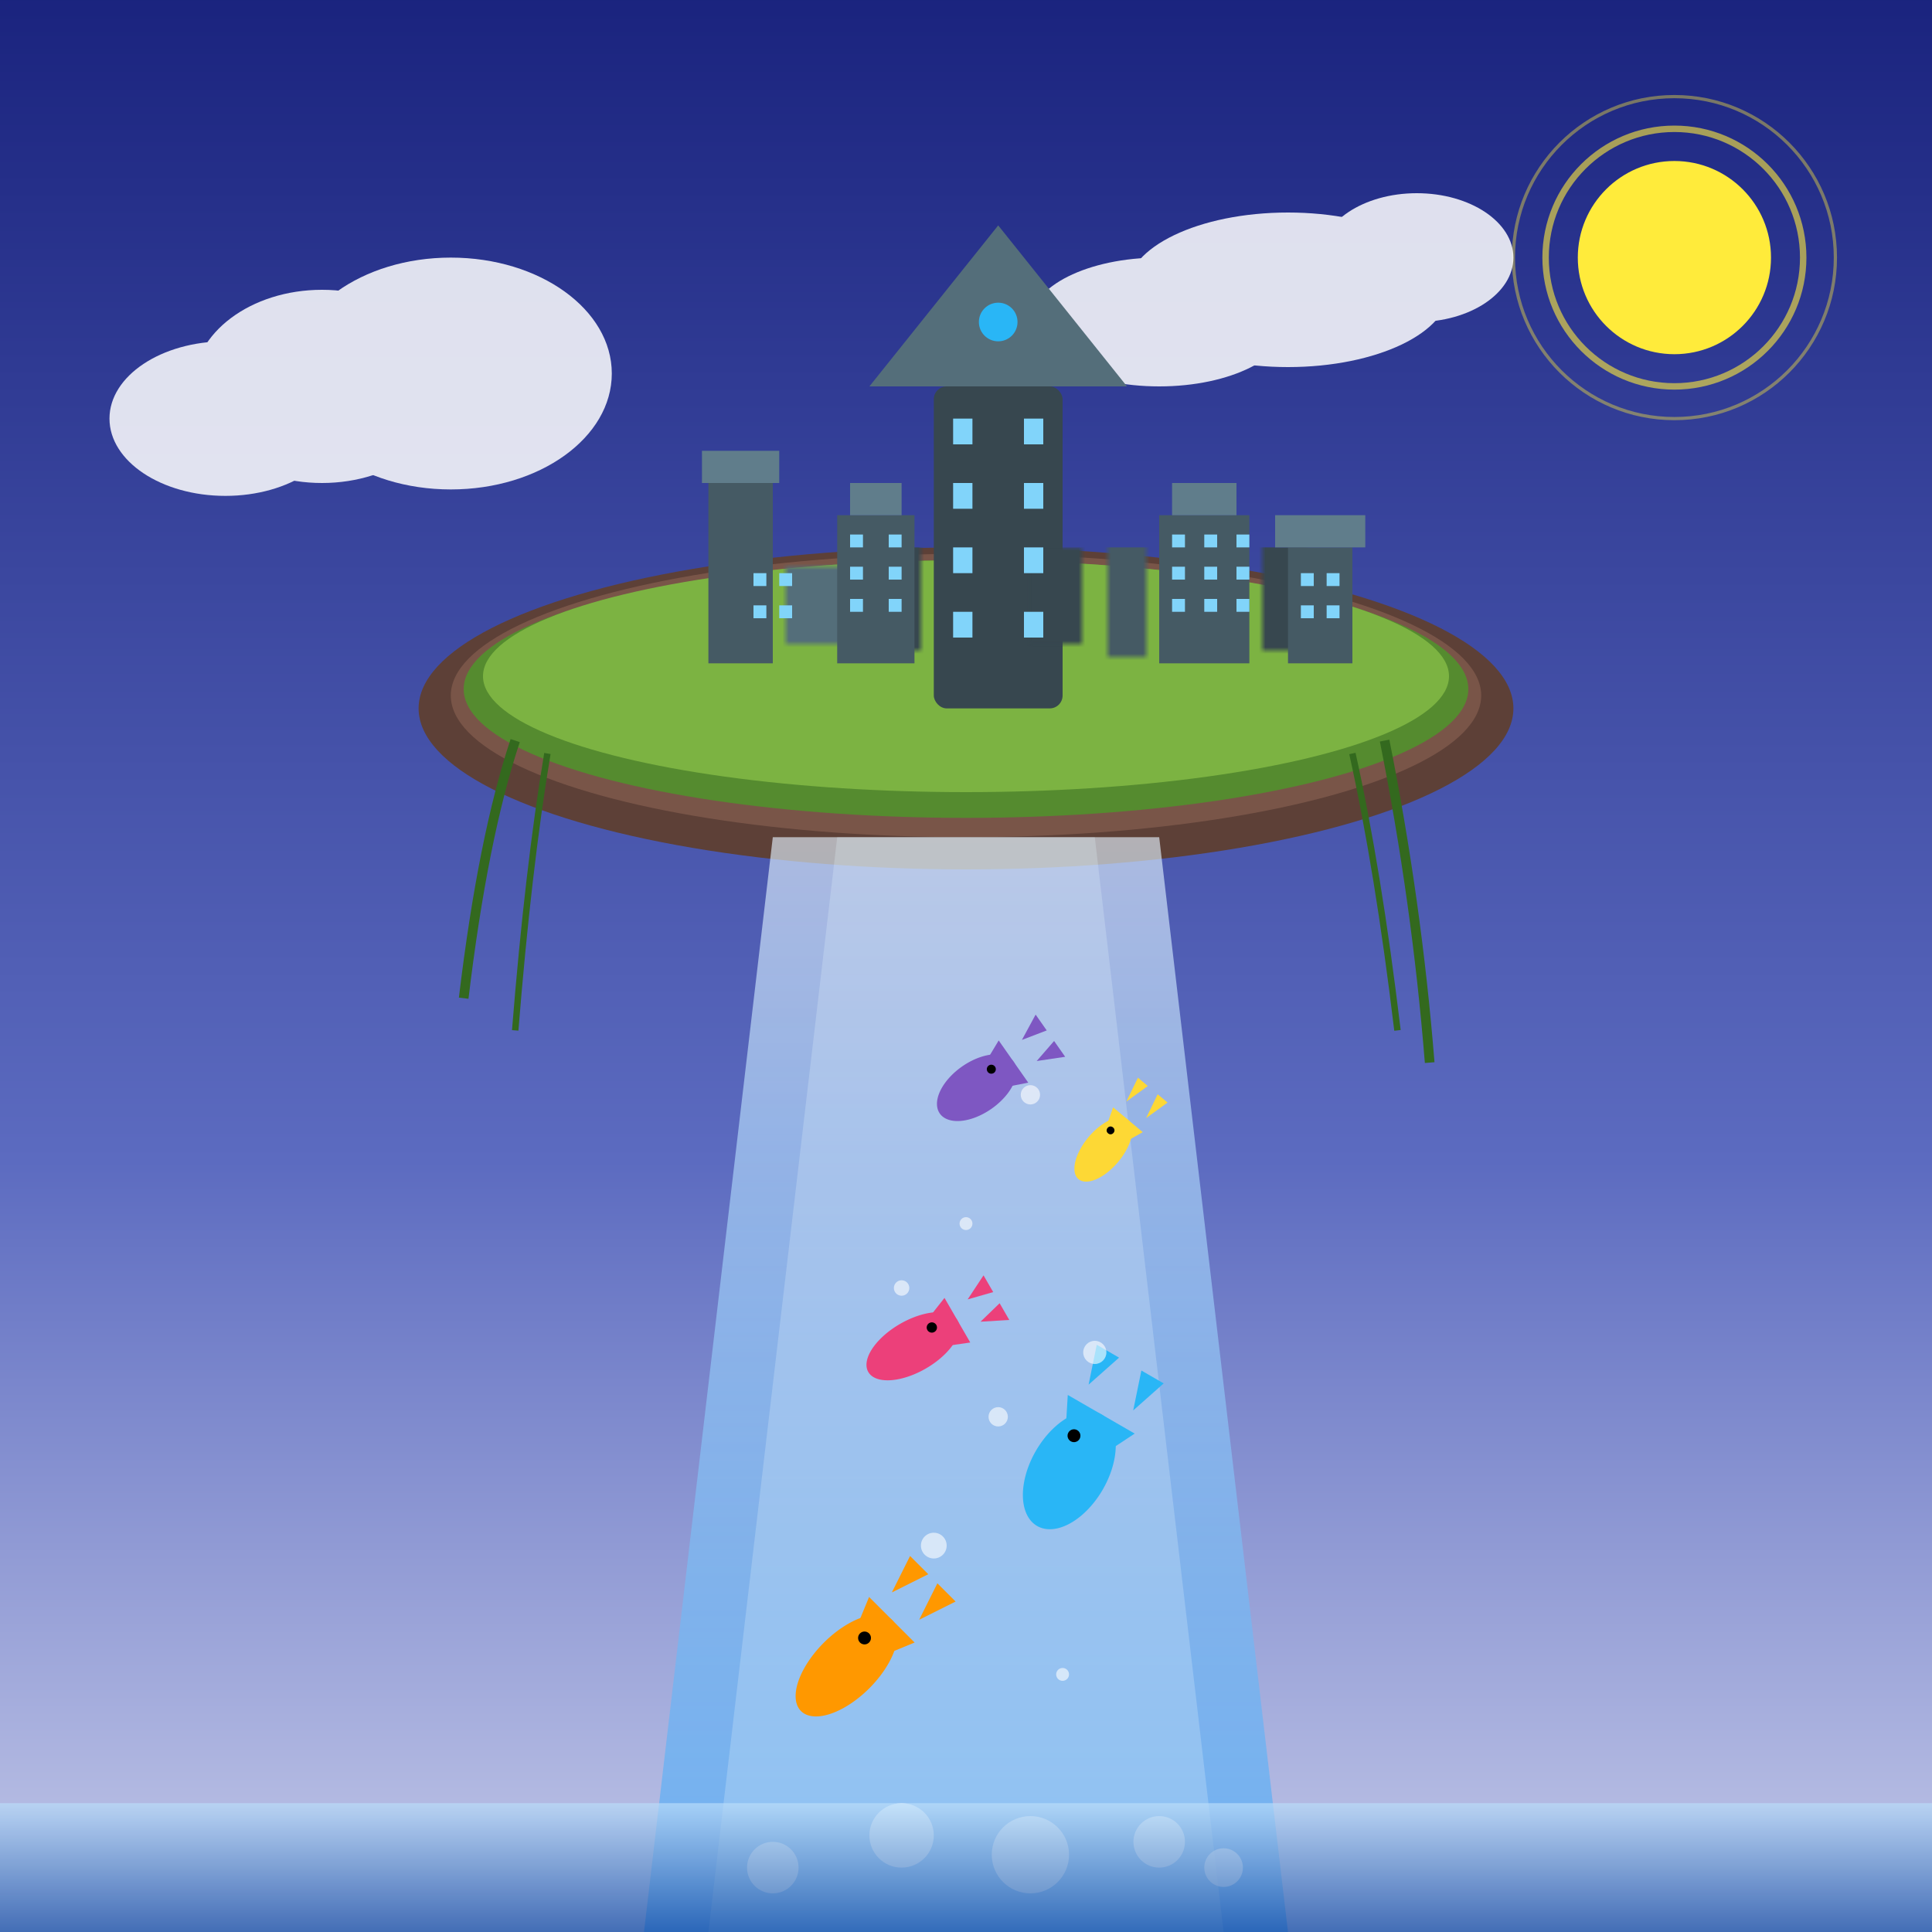 <svg xmlns="http://www.w3.org/2000/svg" viewBox="0 0 300 300">
  <defs>
    <linearGradient id="skyGradient" x1="0%" y1="0%" x2="0%" y2="100%">
      <stop offset="0%" stop-color="#1a237e" />
      <stop offset="60%" stop-color="#5c6bc0" />
      <stop offset="100%" stop-color="#c5cae9" />
    </linearGradient>
    <linearGradient id="waterGradient" x1="0%" y1="0%" x2="0%" y2="100%">
      <stop offset="0%" stop-color="#bbdefb" />
      <stop offset="100%" stop-color="#0d47a1" />
    </linearGradient>
    <linearGradient id="waterfallGradient" x1="0%" y1="0%" x2="0%" y2="100%">
      <stop offset="0%" stop-color="#e3f2fd" />
      <stop offset="50%" stop-color="#90caf9" />
      <stop offset="100%" stop-color="#42a5f5" />
    </linearGradient>
    <filter id="glow" x="-20%" y="-20%" width="140%" height="140%">
      <feGaussianBlur stdDeviation="3" result="blur" />
      <feComposite in="SourceGraphic" in2="blur" operator="over" />
    </filter>
    <pattern id="cityPattern" patternUnits="userSpaceOnUse" width="60" height="30" patternTransform="rotate(0)">
      <rect x="10" y="5" width="8" height="15" fill="#37474f" />
      <rect x="22" y="2" width="6" height="20" fill="#455a64" />
      <rect x="32" y="8" width="10" height="12" fill="#546e7a" />
      <rect x="46" y="3" width="7" height="18" fill="#37474f" />
    </pattern>
    <filter id="waterDrops">
      <feTurbulence type="fractalNoise" baseFrequency="0.05" numOctaves="2" result="noise" />
      <feDisplacementMap in="SourceGraphic" in2="noise" scale="5" xChannelSelector="R" yChannelSelector="G" />
    </filter>
  </defs>
  
  <!-- Sky Background -->
  <rect x="0" y="0" width="300" height="300" fill="url(#skyGradient)" />
  
  <!-- Sun -->
  <circle cx="260" cy="40" r="15" fill="#ffeb3b" filter="url(#glow)" />
  <circle cx="260" cy="40" r="20" fill="none" stroke="#ffeb3b" stroke-width="1" opacity="0.6" />
  <circle cx="260" cy="40" r="25" fill="none" stroke="#ffeb3b" stroke-width="0.5" opacity="0.4" />
  
  <!-- Clouds -->
  <g opacity="0.85">
    <ellipse cx="50" cy="60" rx="20" ry="15" fill="white" />
    <ellipse cx="70" cy="58" rx="25" ry="18" fill="white" />
    <ellipse cx="35" cy="65" rx="18" ry="12" fill="white" />
    
    <ellipse cx="200" cy="45" rx="25" ry="12" fill="white" />
    <ellipse cx="220" cy="40" rx="15" ry="10" fill="white" />
    <ellipse cx="180" cy="50" rx="20" ry="10" fill="white" />
  </g>
  
  <!-- Floating Island Base -->
  <ellipse cx="150" cy="110" rx="85" ry="25" fill="#5d4037" />
  <ellipse cx="150" cy="108" rx="80" ry="22" fill="#795548" />
  
  <!-- Grass on Island -->
  <ellipse cx="150" cy="107" rx="78" ry="20" fill="#558b2f" />
  <ellipse cx="150" cy="105" rx="75" ry="18" fill="#7cb342" />
  
  <!-- Floating City -->
  <g transform="translate(90, 50)">
    <!-- Central Tower -->
    <rect x="55" y="10" width="20" height="50" rx="2" fill="#37474f" />
    <polygon points="45,10 85,10 65,-15" fill="#546e7a" />
    <circle cx="65" cy="0" r="3" fill="#29b6f6" filter="url(#glow)" />
    
    <!-- Surrounding Buildings -->
    <rect x="25" y="35" width="100" height="18" rx="4" fill="url(#cityPattern)" />
    
    <!-- Distinct Buildings -->
    <rect x="20" y="25" width="10" height="28" fill="#455a64" />
    <rect x="19" y="20" width="12" height="5" fill="#607d8b" />
    
    <rect x="40" y="30" width="12" height="23" fill="#455a64" />
    <rect x="42" y="25" width="8" height="5" fill="#607d8b" />
    
    <rect x="90" y="30" width="14" height="23" fill="#455a64" />
    <rect x="92" y="25" width="10" height="5" fill="#607d8b" />
    
    <rect x="110" y="35" width="10" height="18" fill="#455a64" />
    <rect x="108" y="30" width="14" height="5" fill="#607d8b" />
    
    <!-- Windows -->
    <g fill="#81d4fa">
      <rect x="27" y="39" width="2" height="2" />
      <rect x="27" y="44" width="2" height="2" />
      <rect x="31" y="39" width="2" height="2" />
      <rect x="31" y="44" width="2" height="2" />
      
      <rect x="42" y="33" width="2" height="2" />
      <rect x="42" y="38" width="2" height="2" />
      <rect x="42" y="43" width="2" height="2" />
      <rect x="48" y="33" width="2" height="2" />
      <rect x="48" y="38" width="2" height="2" />
      <rect x="48" y="43" width="2" height="2" />
      
      <rect x="58" y="15" width="3" height="4" />
      <rect x="69" y="15" width="3" height="4" />
      <rect x="58" y="25" width="3" height="4" />
      <rect x="69" y="25" width="3" height="4" />
      <rect x="58" y="35" width="3" height="4" />
      <rect x="69" y="35" width="3" height="4" />
      <rect x="58" y="45" width="3" height="4" />
      <rect x="69" y="45" width="3" height="4" />
      
      <rect x="92" y="33" width="2" height="2" />
      <rect x="97" y="33" width="2" height="2" />
      <rect x="102" y="33" width="2" height="2" />
      <rect x="92" y="38" width="2" height="2" />
      <rect x="97" y="38" width="2" height="2" />
      <rect x="102" y="38" width="2" height="2" />
      <rect x="92" y="43" width="2" height="2" />
      <rect x="97" y="43" width="2" height="2" />
      <rect x="102" y="43" width="2" height="2" />
      
      <rect x="112" y="39" width="2" height="2" />
      <rect x="112" y="44" width="2" height="2" />
      <rect x="116" y="39" width="2" height="2" />
      <rect x="116" y="44" width="2" height="2" />
    </g>
  </g>
  
  <!-- Hanging Vines -->
  <path d="M80 115 Q 75 130, 72 155" stroke="#33691e" stroke-width="1.5" fill="none" />
  <path d="M85 117 Q 82 135, 80 160" stroke="#33691e" stroke-width="1" fill="none" />
  <path d="M215 115 Q 220 140, 222 165" stroke="#33691e" stroke-width="1.5" fill="none" />
  <path d="M210 117 Q 214 135, 217 160" stroke="#33691e" stroke-width="1" fill="none" />
  
  <!-- Waterfall -->
  <path d="M120 130 L 180 130 L 200 300 L 100 300 Z" fill="url(#waterfallGradient)" opacity="0.8" filter="url(#waterDrops)" />
  <path d="M130 130 L 170 130 L 190 300 L 110 300 Z" fill="#e3f2fd" opacity="0.5" filter="url(#waterDrops)" />
  
  <!-- Water Splashes at bottom -->
  <g fill="white" opacity="0.7">
    <circle cx="120" cy="290" r="4" />
    <circle cx="140" cy="285" r="5" />
    <circle cx="160" cy="288" r="6" />
    <circle cx="180" cy="286" r="4" />
    <circle cx="190" cy="290" r="3" />
  </g>
  
  <!-- Fish swimming upwards -->
  <g>
    <!-- Orange Fish -->
    <g transform="translate(130, 260) rotate(-45)">
      <path d="M0,0 L12,5 L12,-5 Z" fill="#ff9800" />
      <path d="M12,0 A10,5 0 1 0 12,0.1 Z" fill="#ff9800" />
      <path d="M15,-3 L21,-5 L21,-1 Z" fill="#ff9800" />
      <path d="M15,3 L21,5 L21,1 Z" fill="#ff9800" />
      <circle cx="7" cy="-1" r="1" fill="black" />
    </g>
    
    <!-- Blue Fish -->
    <g transform="translate(165, 230) rotate(-60)">
      <path d="M0,0 L12,6 L12,-6 Z" fill="#29b6f6" />
      <path d="M12,0 A10,6 0 1 0 12,0.1 Z" fill="#29b6f6" />
      <path d="M15,-4 L21,-6 L21,-2 Z" fill="#29b6f6" />
      <path d="M15,4 L21,6 L21,2 Z" fill="#29b6f6" />
      <circle cx="7" cy="-2" r="1" fill="black" />
    </g>
    
    <!-- Pink Fish -->
    <g transform="translate(140, 210) rotate(-30)">
      <path d="M0,0 L10,4 L10,-4 Z" fill="#ec407a" />
      <path d="M10,0 A8,4 0 1 0 10,0.1 Z" fill="#ec407a" />
      <path d="M13,-2 L17,-4 L17,-1 Z" fill="#ec407a" />
      <path d="M13,2 L17,4 L17,1 Z" fill="#ec407a" />
      <circle cx="6" cy="-1" r="0.8" fill="black" />
    </g>
    
    <!-- Yellow Fish -->
    <g transform="translate(170, 180) rotate(-50)">
      <path d="M0,0 L8,3 L8,-3 Z" fill="#fdd835" />
      <path d="M8,0 A6,3 0 1 0 8,0.1 Z" fill="#fdd835" />
      <path d="M10,-2 L14,-3 L14,-1 Z" fill="#fdd835" />
      <path d="M10,2 L14,3 L14,1 Z" fill="#fdd835" />
      <circle cx="5" cy="-1" r="0.6" fill="black" />
    </g>
    
    <!-- Purple Fish -->
    <g transform="translate(150, 170) rotate(-35)">
      <path d="M0,0 L9,4 L9,-4 Z" fill="#7e57c2" />
      <path d="M9,0 A7,4 0 1 0 9,0.1 Z" fill="#7e57c2" />
      <path d="M12,-2 L16,-4 L16,-1 Z" fill="#7e57c2" />
      <path d="M12,2 L16,4 L16,1 Z" fill="#7e57c2" />
      <circle cx="5.5" cy="-1" r="0.7" fill="black" />
    </g>
  </g>
  
  <!-- Water Surface -->
  <rect x="0" y="280" width="300" height="20" fill="url(#waterGradient)" opacity="0.7" />
  
  <!-- Bubbles -->
  <g fill="white" opacity="0.6">
    <circle cx="145" cy="240" r="2" />
    <circle cx="155" cy="220" r="1.5" />
    <circle cx="165" cy="260" r="1" />
    <circle cx="140" cy="200" r="1.2" />
    <circle cx="170" cy="210" r="1.8" />
    <circle cx="150" cy="190" r="1" />
    <circle cx="160" cy="170" r="1.5" />
  </g>
</svg>